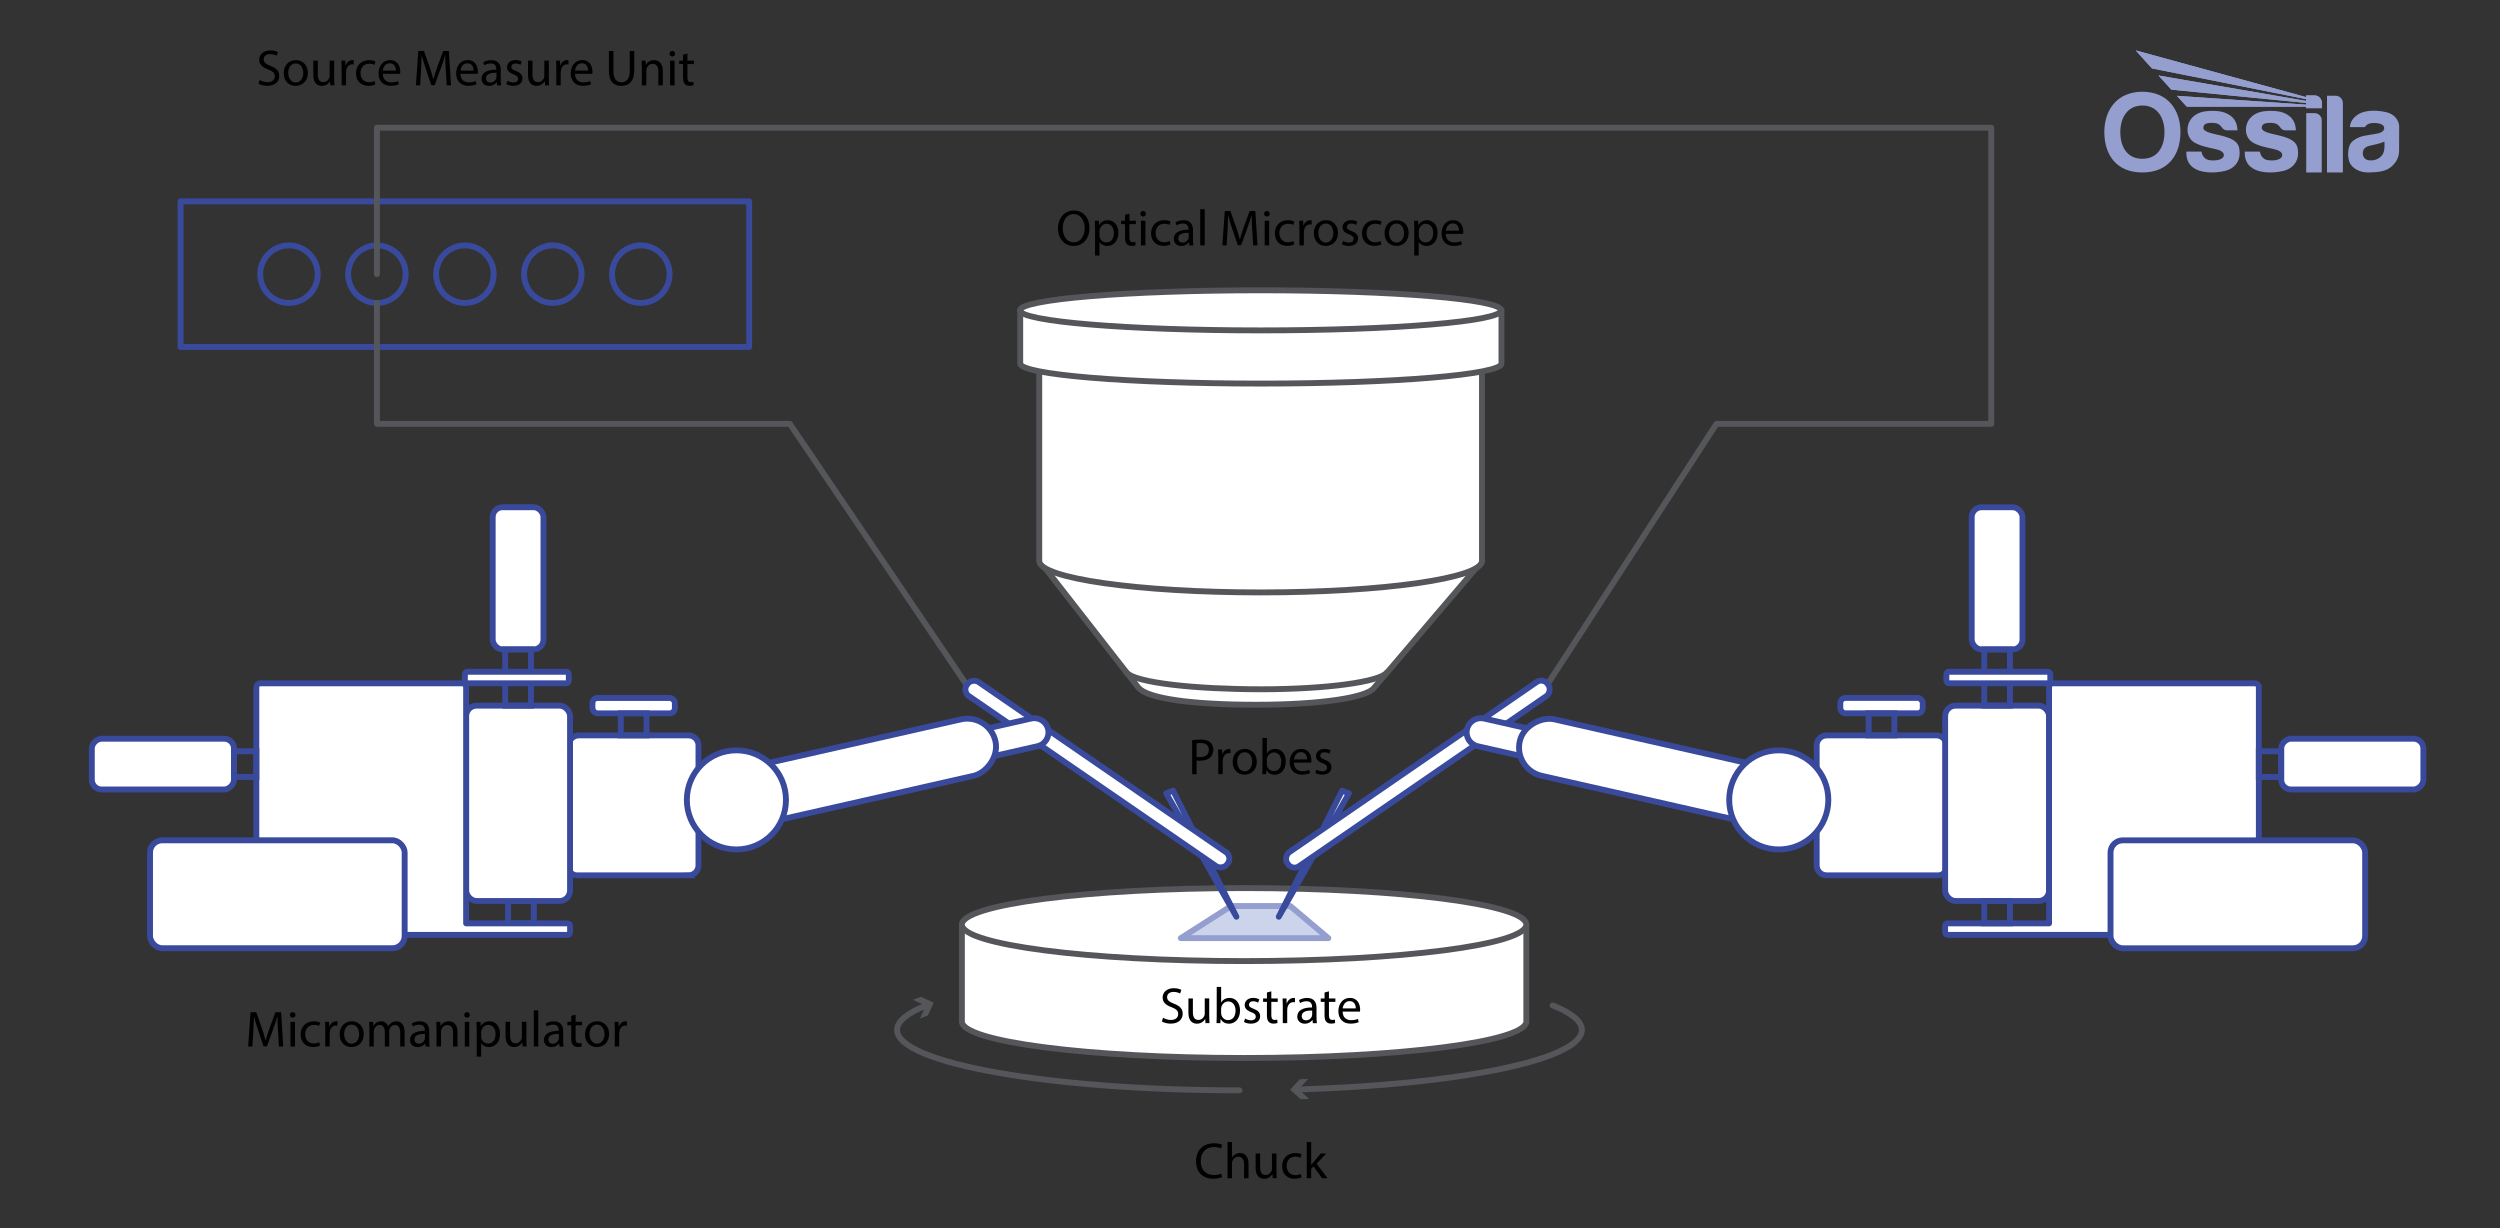 <?xml version="1.0" encoding="UTF-8"?>
<svg id="Layer_1" data-name="Layer 1" xmlns="http://www.w3.org/2000/svg" width="848" height="416.67" xmlns:xlink="http://www.w3.org/1999/xlink" viewBox="0 0 848 416.67">
  <rect x="0" y="0" width="848" height="416.67" fill="#333333" stroke="none"/>
  <defs>
    <style>
      .cls-1 {
        fill: #54565a;
      }

      .cls-2, .cls-3, .cls-4, .cls-5, .cls-6, .cls-7, .cls-8, .cls-9 {
        stroke-width: 2px;
      }

      .cls-2, .cls-3, .cls-4, .cls-6, .cls-8 {
        stroke-linecap: round;
        stroke-linejoin: round;
      }

      .cls-2, .cls-3, .cls-5, .cls-9 {
        stroke: #39499c;
      }

      .cls-2, .cls-4, .cls-5, .cls-7 {
        fill: #fff;
      }

      .cls-10, .cls-3, .cls-6, .cls-9 {
        fill: none;
      }

      .cls-4, .cls-6, .cls-7 {
        stroke: #54565a;
      }

      .cls-11 {
        clip-path: url(#clippath-1);
      }

      .cls-5, .cls-7, .cls-9 {
        stroke-miterlimit: 10;
      }

      .cls-12 {
        fill: #949fd0;
      }

      .cls-13 {
        clip-path: url(#clippath-3);
      }

      .cls-8 {
        fill: #ccd4ec;
        stroke: #949fd0;
      }

      .cls-14 {
        clip-path: url(#clippath-2);
      }

      .cls-15 {
        clip-path: url(#clippath);
      }
    </style>
    <clipPath id="clippath">
      <rect class="cls-10" x="713.79" y="17.09" width="100" height="41.42"/>
    </clipPath>
    <clipPath id="clippath-1">
      <rect class="cls-10" x="713.79" y="17.09" width="100" height="41.42"/>
    </clipPath>
    <clipPath id="clippath-2">
      <path class="cls-10" d="M724.41,17.09l5.53,6.12,52.26,10.41v.6l-50.05-8.61,4.36,4.8,45.69,4.5v.59c-14.65-1.01-29.15-1.99-43.79-3l3.34,3.68c13.52,0,26.92,0,40.44,0v.51h5.38v-1.79c0-1.39-1.11-2.53-2.47-2.53h-2.91v.56l-57.79-15.84Z"/>
    </clipPath>
    <clipPath id="clippath-3">
      <rect class="cls-10" x="713.79" y="17.09" width="100" height="41.42"/>
    </clipPath>
  </defs>
  <g id="blue_watermark" data-name="blue watermark">
    <g class="cls-15">
      <g class="cls-11">
        <path class="cls-12" d="M808.8,50.06c0,.67-.19,2.26-1.42,3.25-1.23.98-2.6,1.23-3.94,1.05-1.33-.17-2.02-1.36-1.98-2.43.04-1.06.5-1.99,2.13-2.44,1.63-.44,3.51-.67,5.22-1.46v2.02ZM809.3,38.03c-3.99-.91-7.2-.39-8.8.43-1.61.81-3.27,2.3-3.42,4.67h5.11s.57-1.37,2.75-1.41c2.18-.04,3.52.47,3.75,1.44.23.97-.58,1.72-1.92,2.05-1.33.33-3.46.56-4.95.87-1.49.31-4.18,1.43-4.84,3.23-.66,1.8-.68,4.24.06,5.9.74,1.67,3.19,3.39,6.44,3.29,3.25-.1,5.86-.31,7.78-2.05,1.92-1.74,2.52-3.56,2.52-5.44s.02-7.6.02-8.24-.5-3.83-4.49-4.74"/>
        <path class="cls-12" d="M729.95,23.21l52.26,10.41v.6l-50.05-8.61,4.36,4.8,45.69,4.5v.59c-14.65-1.01-29.14-1.99-43.79-3l3.35,3.68c13.52,0,26.92,0,40.44,0v.51h5.38v-1.79c0-1.39-1.11-2.53-2.47-2.53h-2.91v.56l-57.79-15.84,5.53,6.12Z"/>
      </g>
      <g class="cls-14">
        <rect class="cls-12" x="724.41" y="17.09" width="63.17" height="19.6"/>
      </g>
      <g class="cls-13">
        <path class="cls-12" d="M792.23,32.47h-2.91v26.04h5.38v-23.57c0-1.36-1.11-2.47-2.47-2.47"/>
        <path class="cls-12" d="M785.11,38.37h-2.84v20.14h5.26v-17.72c0-1.33-1.09-2.42-2.42-2.42"/>
        <path class="cls-12" d="M777.22,47.46c-1.82-1.1-4.06-1.45-6.73-2.11s-3.31-1.34-3.32-1.98c0-.64.37-1.3,1.13-1.49.76-.2,1.99-.35,3.27-.06,1.28.29,1.94,1.53,2.26,1.84.31.31.88.54,1.27.54h3.68c-.13-2.19-.81-3.8-2.4-4.96-1.59-1.16-3.54-1.82-7.53-1.59-3.99.23-6.11,2.28-6.79,4.62-.68,2.34.04,4.74,1.92,5.96,1.88,1.22,4.99,1.84,6.89,2.24,1.9.41,3.37,1,3.27,2.26-.1,1.27-2.23,1.93-4.78,1.61-2.54-.32-2.8-2.93-2.8-2.93h-5.13c-.17,3.35,1.43,5.17,3.5,6.13,2.07.97,5.61,1.32,9.37.48,3.75-.83,5.18-3.5,5.2-5.86.02-2.36-.46-3.62-2.28-4.72"/>
        <path class="cls-12" d="M757.41,47.46c-1.82-1.1-4.06-1.45-6.73-2.11s-3.31-1.34-3.32-1.98c0-.64.37-1.3,1.13-1.49.76-.2,1.99-.35,3.27-.06,1.28.29,1.94,1.53,2.26,1.84.31.31.88.54,1.27.54h3.68c-.13-2.19-.81-3.8-2.4-4.96-1.59-1.16-3.54-1.82-7.53-1.59-3.99.23-6.11,2.28-6.79,4.62-.68,2.34.04,4.74,1.92,5.96,1.88,1.22,4.99,1.84,6.89,2.24,1.9.41,3.37,1,3.27,2.26-.1,1.27-2.23,1.93-4.78,1.61-2.54-.32-2.8-2.93-2.8-2.93h-5.13c-.17,3.35,1.43,5.17,3.5,6.13,2.07.97,5.61,1.32,9.36.48,3.75-.83,5.19-3.5,5.2-5.86.02-2.36-.46-3.62-2.28-4.72"/>
        <path class="cls-12" d="M726.69,53.86c-5.19,0-7.48-4.06-7.48-9.05s2.52-9.02,7.49-9.02,7.49,4.04,7.49,9.02-2.31,9.05-7.5,9.05M726.7,31.12c-8.56,0-12.91,6.12-12.91,13.67s3.94,13.71,12.89,13.71,12.93-6.16,12.93-13.71-4.35-13.67-12.91-13.67"/>
      </g>
    </g>
  </g>
  <rect class="cls-3" x="61.25" y="68.3" width="192.88" height="49.39"/>
  <g>
    <circle class="cls-3" cx="98.02" cy="93" r="9.76"/>
    <circle class="cls-3" cx="127.85" cy="93" r="9.76"/>
    <circle class="cls-3" cx="217.36" cy="93" r="9.76"/>
    <circle class="cls-3" cx="187.52" cy="93" r="9.76"/>
    <circle class="cls-3" cx="157.69" cy="93" r="9.76"/>
  </g>
  <polyline class="cls-6" points="327.94 232.38 267.93 143.78 127.85 143.78 127.85 102.76"/>
  <path class="cls-4" d="M481.65,313.62h-155.38v32.87c0,6.84,42.86,12.38,95.73,12.38s95.73-5.54,95.73-12.38v-32.87h-36.09Z"/>
  <ellipse class="cls-7" cx="422" cy="313.62" rx="95.73" ry="12.38"/>
  <polygon class="cls-8" points="400.54 318.22 417.58 307.33 437.67 307.33 450.57 318.22 400.54 318.22"/>
  <rect class="cls-9" x="172.34" y="305.62" width="8.73" height="7.58" transform="translate(353.41 618.81) rotate(-180)"/>
  <g>
    <polygon class="cls-2" points="397.91 268.19 419.39 310.96 395.58 269.1 397.91 268.19"/>
    <rect class="cls-5" x="369.34" y="208.97" width="5.79" height="107.22" rx="2.68" ry="2.68" transform="translate(799.52 104.68) rotate(124.52)"/>
    <path class="cls-5" d="M196.31,249.45h37.88c1.51,0,2.74,1.23,2.74,2.74v41.35c0,1.86-1.51,3.37-3.37,3.37h-37.25c-1.86,0-3.37-1.51-3.37-3.37v-40.72c0-1.86,1.51-3.37,3.37-3.37Z" transform="translate(429.87 546.36) rotate(-180)"/>
    <g>
      <path class="cls-5" d="M339.71,238.56h9.65v17.75c0,2.66-2.16,4.82-4.82,4.82h0c-2.66,0-4.82-2.16-4.82-4.82v-17.75h0Z" transform="translate(177.02 641.09) rotate(-102.77)"/>
      <g>
        <rect class="cls-5" x="278.54" y="212.04" width="19.63" height="101.09" rx="9.81" ry="9.81" transform="translate(96.01 601.85) rotate(-102.77)"/>
        <circle class="cls-5" cx="249.79" cy="271.32" r="16.81"/>
      </g>
    </g>
    <rect class="cls-5" x="200.95" y="236.74" width="27.97" height="5.21" rx="1.75" ry="1.75" transform="translate(429.87 478.7) rotate(-180)"/>
    <rect class="cls-9" x="210.57" y="241.96" width="8.73" height="7.49" transform="translate(429.87 491.41) rotate(-180)"/>
    <rect class="cls-5" x="158.11" y="239.35" width="35.25" height="66.27" rx="3.56" ry="3.56" transform="translate(351.47 544.97) rotate(-180)"/>
    <rect class="cls-5" x="167.12" y="172.06" width="17.23" height="48.23" rx="3.34" ry="3.34" transform="translate(351.47 392.34) rotate(180)"/>
    <rect class="cls-9" x="171.37" y="220.28" width="8.73" height="19.07" transform="translate(351.47 459.63) rotate(-180)"/>
    <rect class="cls-5" x="157.69" y="227.86" width="35.25" height="3.91" rx=".87" ry=".87" transform="translate(350.63 459.63) rotate(-180)"/>
    <path class="cls-2" d="M88.3,231.77h68.46c.74,0,1.35.61,1.35,1.35v80.08s34.39,0,34.39,0c.48,0,.87.39.87.87v2.18c0,.48-.39.87-.87.87h-34.39s-69.81,0-69.81,0c-.74,0-1.35-.61-1.35-1.35v-82.64c0-.74.61-1.35,1.35-1.35Z"/>
    <rect class="cls-5" x="50.89" y="285.04" width="86.37" height="36.61" rx="4.15" ry="4.15" transform="translate(188.15 606.68) rotate(-180)"/>
    <rect class="cls-5" x="46.63" y="235.07" width="17.23" height="48.23" rx="3.34" ry="3.34" transform="translate(314.44 203.94) rotate(90)"/>
    <rect class="cls-9" x="78.79" y="255.4" width="8.73" height="7.58" transform="translate(342.35 176.03) rotate(90)"/>
  </g>
  <g>
    <path d="M369.53,77.29c0,4.01-2.44,6.14-5.41,6.14s-5.24-2.39-5.24-5.91c0-3.7,2.3-6.12,5.41-6.12s5.24,2.44,5.24,5.9ZM360.48,77.48c0,2.49,1.35,4.72,3.72,4.72s3.73-2.2,3.73-4.84c0-2.32-1.21-4.74-3.72-4.74s-3.73,2.3-3.73,4.86Z"/>
    <path d="M371.43,77.6c0-1.07-.04-1.94-.07-2.73h1.37l.07,1.44h.04c.62-1.02,1.61-1.62,2.97-1.62,2.02,0,3.54,1.71,3.54,4.25,0,3.01-1.83,4.49-3.8,4.49-1.11,0-2.07-.48-2.58-1.31h-.03v4.55h-1.5v-9.06ZM372.94,79.83c0,.22.03.43.07.62.28,1.05,1.19,1.78,2.28,1.78,1.61,0,2.54-1.31,2.54-3.23,0-1.68-.88-3.11-2.49-3.11-1.04,0-2,.74-2.3,1.88-.05.19-.1.41-.1.62v1.43Z"/>
    <path d="M383.1,72.47v2.4h2.18v1.16h-2.18v4.51c0,1.04.29,1.62,1.14,1.62.4,0,.69-.05.88-.1l.07,1.14c-.29.12-.76.21-1.35.21-.71,0-1.28-.22-1.64-.64-.43-.45-.59-1.19-.59-2.18v-4.56h-1.3v-1.16h1.3v-2l1.49-.4Z"/>
    <path d="M388.69,72.52c.02.52-.36.93-.97.93-.54,0-.92-.42-.92-.93s.4-.95.95-.95.93.42.93.95ZM387,83.24v-8.37h1.52v8.37h-1.52Z"/>
    <path d="M397.01,82.92c-.4.21-1.28.48-2.4.48-2.52,0-4.17-1.71-4.17-4.27s1.76-4.44,4.5-4.44c.9,0,1.69.23,2.11.43l-.35,1.18c-.36-.21-.93-.4-1.76-.4-1.92,0-2.96,1.42-2.96,3.16,0,1.94,1.25,3.13,2.9,3.13.86,0,1.44-.23,1.87-.42l.26,1.14Z"/>
    <path d="M403.42,83.24l-.12-1.05h-.05c-.47.66-1.37,1.24-2.56,1.24-1.69,0-2.56-1.19-2.56-2.4,0-2.02,1.8-3.13,5.03-3.11v-.17c0-.69-.19-1.94-1.9-1.94-.78,0-1.59.24-2.18.62l-.35-1c.69-.45,1.69-.74,2.75-.74,2.56,0,3.18,1.75,3.18,3.42v3.13c0,.73.04,1.44.14,2.01h-1.38ZM403.2,78.97c-1.66-.03-3.54.26-3.54,1.88,0,.99.66,1.45,1.44,1.45,1.09,0,1.78-.69,2.02-1.4.05-.16.09-.33.09-.48v-1.45Z"/>
    <path d="M407.12,70.96h1.52v12.27h-1.52v-12.27Z"/>
    <path d="M424.74,78.12c-.09-1.62-.19-3.58-.17-5.03h-.05c-.4,1.37-.88,2.82-1.47,4.43l-2.06,5.65h-1.14l-1.88-5.55c-.55-1.64-1.02-3.15-1.35-4.53h-.03c-.04,1.45-.12,3.41-.22,5.15l-.31,5h-1.43l.81-11.65h1.92l1.99,5.64c.48,1.43.88,2.71,1.18,3.92h.05c.29-1.18.71-2.46,1.23-3.92l2.08-5.64h1.92l.73,11.65h-1.47l-.29-5.12Z"/>
    <path d="M430.67,72.52c.02.52-.36.93-.97.93-.54,0-.92-.42-.92-.93s.4-.95.95-.95.93.42.93.95ZM428.98,83.24v-8.37h1.52v8.37h-1.52Z"/>
    <path d="M438.99,82.92c-.4.21-1.28.48-2.4.48-2.52,0-4.17-1.71-4.17-4.27s1.76-4.44,4.5-4.44c.9,0,1.69.23,2.11.43l-.35,1.18c-.36-.21-.93-.4-1.76-.4-1.92,0-2.96,1.42-2.96,3.16,0,1.94,1.25,3.13,2.9,3.13.86,0,1.44-.23,1.87-.42l.26,1.14Z"/>
    <path d="M440.77,77.48c0-.99-.02-1.83-.07-2.61h1.33l.05,1.64h.07c.38-1.12,1.3-1.83,2.32-1.83.17,0,.29.02.43.05v1.43c-.16-.03-.31-.05-.52-.05-1.07,0-1.83.81-2.04,1.95-.04.21-.07.45-.07.71v4.46h-1.5v-5.76Z"/>
    <path d="M453.83,78.98c0,3.09-2.14,4.44-4.17,4.44-2.26,0-4.01-1.66-4.01-4.3,0-2.8,1.83-4.44,4.15-4.44s4.03,1.75,4.03,4.3ZM447.19,79.07c0,1.83,1.05,3.22,2.54,3.22s2.54-1.37,2.54-3.25c0-1.42-.71-3.22-2.51-3.22s-2.58,1.66-2.58,3.25Z"/>
    <path d="M455.54,81.68c.45.29,1.25.61,2,.61,1.11,0,1.63-.55,1.63-1.25s-.43-1.12-1.56-1.54c-1.5-.54-2.21-1.37-2.21-2.37,0-1.35,1.09-2.46,2.89-2.46.85,0,1.59.24,2.06.52l-.38,1.11c-.33-.21-.93-.48-1.71-.48-.9,0-1.4.52-1.4,1.14,0,.69.5,1,1.59,1.42,1.45.55,2.2,1.28,2.2,2.52,0,1.47-1.14,2.51-3.13,2.51-.92,0-1.76-.22-2.35-.57l.38-1.16Z"/>
    <path d="M468.56,82.92c-.4.21-1.28.48-2.4.48-2.52,0-4.17-1.71-4.17-4.27s1.76-4.44,4.5-4.44c.9,0,1.69.23,2.11.43l-.35,1.18c-.36-.21-.93-.4-1.76-.4-1.92,0-2.96,1.42-2.96,3.16,0,1.94,1.25,3.13,2.9,3.13.87,0,1.44-.23,1.87-.42l.26,1.14Z"/>
    <path d="M477.81,78.98c0,3.09-2.14,4.44-4.17,4.44-2.26,0-4.01-1.66-4.01-4.3,0-2.8,1.83-4.44,4.15-4.44s4.03,1.75,4.03,4.3ZM471.17,79.07c0,1.83,1.05,3.22,2.54,3.22s2.54-1.37,2.54-3.25c0-1.42-.71-3.22-2.51-3.22s-2.58,1.66-2.58,3.25Z"/>
    <path d="M479.73,77.6c0-1.07-.03-1.94-.07-2.73h1.37l.07,1.44h.03c.62-1.02,1.61-1.62,2.97-1.62,2.02,0,3.54,1.71,3.54,4.25,0,3.01-1.83,4.49-3.8,4.49-1.11,0-2.08-.48-2.58-1.31h-.04v4.55h-1.5v-9.06ZM481.24,79.83c0,.22.04.43.07.62.28,1.05,1.19,1.78,2.28,1.78,1.61,0,2.54-1.31,2.54-3.23,0-1.68-.88-3.11-2.49-3.11-1.04,0-2,.74-2.3,1.88-.05.19-.1.41-.1.62v1.43Z"/>
    <path d="M490.42,79.33c.03,2.06,1.35,2.9,2.87,2.9,1.09,0,1.75-.19,2.32-.43l.26,1.09c-.54.24-1.45.52-2.78.52-2.58,0-4.11-1.69-4.11-4.22s1.49-4.51,3.92-4.51c2.73,0,3.46,2.4,3.46,3.94,0,.31-.03.55-.05.71h-5.88ZM494.88,78.24c.02-.97-.4-2.47-2.11-2.47-1.54,0-2.21,1.42-2.33,2.47h4.44Z"/>
  </g>
  <g>
    <path d="M94.29,349.86c-.09-1.62-.19-3.58-.17-5.03h-.05c-.4,1.37-.88,2.82-1.47,4.43l-2.06,5.65h-1.14l-1.88-5.55c-.55-1.64-1.02-3.15-1.35-4.53h-.03c-.03,1.45-.12,3.41-.22,5.15l-.31,5h-1.43l.81-11.65h1.92l1.99,5.64c.48,1.44.88,2.71,1.18,3.92h.05c.29-1.18.71-2.46,1.23-3.92l2.07-5.64h1.92l.73,11.65h-1.47l-.29-5.12Z"/>
    <path d="M100.23,344.26c.02.52-.36.93-.97.93-.54,0-.92-.42-.92-.93s.4-.95.95-.95.93.42.93.95ZM98.53,354.98v-8.37h1.52v8.37h-1.52Z"/>
    <path d="M108.54,354.66c-.4.21-1.28.48-2.4.48-2.52,0-4.17-1.71-4.17-4.27s1.76-4.44,4.5-4.44c.9,0,1.69.22,2.11.43l-.35,1.18c-.36-.21-.93-.4-1.76-.4-1.92,0-2.96,1.42-2.96,3.16,0,1.94,1.24,3.13,2.9,3.13.86,0,1.44-.22,1.87-.42l.26,1.14Z"/>
    <path d="M110.33,349.22c0-.99-.02-1.83-.07-2.61h1.33l.05,1.64h.07c.38-1.12,1.3-1.83,2.32-1.83.17,0,.29.02.43.05v1.43c-.16-.03-.31-.05-.52-.05-1.07,0-1.83.81-2.04,1.95-.03.21-.07.45-.07.71v4.46h-1.5v-5.76Z"/>
    <path d="M123.38,350.72c0,3.09-2.14,4.44-4.17,4.44-2.27,0-4.01-1.66-4.01-4.3,0-2.8,1.83-4.44,4.15-4.44s4.03,1.75,4.03,4.3ZM116.74,350.81c0,1.83,1.05,3.21,2.54,3.21s2.54-1.37,2.54-3.25c0-1.42-.71-3.22-2.51-3.22s-2.58,1.66-2.58,3.25Z"/>
    <path d="M125.3,348.87c0-.86-.02-1.57-.07-2.26h1.33l.07,1.35h.05c.47-.8,1.24-1.54,2.63-1.54,1.14,0,2.01.69,2.37,1.68h.03c.26-.47.59-.83.93-1.09.5-.38,1.05-.59,1.85-.59,1.11,0,2.75.73,2.75,3.63v4.93h-1.49v-4.74c0-1.61-.59-2.58-1.81-2.58-.86,0-1.54.64-1.8,1.38-.07.21-.12.48-.12.76v5.17h-1.49v-5.01c0-1.33-.59-2.3-1.75-2.3-.95,0-1.64.76-1.88,1.52-.09.23-.12.48-.12.74v5.05h-1.49v-6.1Z"/>
    <path d="M144.36,354.98l-.12-1.05h-.05c-.47.66-1.37,1.25-2.56,1.25-1.69,0-2.56-1.19-2.56-2.4,0-2.02,1.8-3.13,5.03-3.11v-.17c0-.69-.19-1.94-1.9-1.94-.78,0-1.59.24-2.18.62l-.35-1c.69-.45,1.69-.74,2.75-.74,2.56,0,3.18,1.75,3.18,3.42v3.13c0,.73.03,1.44.14,2.01h-1.38ZM144.13,350.7c-1.66-.03-3.54.26-3.54,1.88,0,.99.66,1.45,1.44,1.45,1.09,0,1.78-.69,2.02-1.4.05-.16.09-.33.09-.48v-1.45Z"/>
    <path d="M148.06,348.87c0-.86-.02-1.57-.07-2.26h1.35l.09,1.38h.03c.41-.79,1.38-1.57,2.77-1.57,1.16,0,2.96.69,2.96,3.56v5h-1.52v-4.82c0-1.35-.5-2.47-1.94-2.47-1,0-1.78.71-2.04,1.56-.07.19-.1.45-.1.71v5.03h-1.52v-6.1Z"/>
    <path d="M159.35,344.26c.02.52-.36.93-.97.93-.54,0-.92-.42-.92-.93s.4-.95.95-.95.93.42.93.95ZM157.66,354.98v-8.37h1.52v8.37h-1.52Z"/>
    <path d="M161.7,349.34c0-1.07-.03-1.94-.07-2.73h1.37l.07,1.43h.03c.62-1.02,1.61-1.62,2.97-1.62,2.02,0,3.54,1.71,3.54,4.25,0,3.01-1.83,4.5-3.8,4.5-1.11,0-2.07-.48-2.58-1.31h-.03v4.55h-1.5v-9.06ZM163.21,351.57c0,.23.03.43.07.62.28,1.05,1.19,1.78,2.28,1.78,1.61,0,2.54-1.31,2.54-3.23,0-1.68-.88-3.11-2.49-3.11-1.04,0-2.01.74-2.3,1.88-.05.19-.1.42-.1.62v1.43Z"/>
    <path d="M178.55,352.69c0,.86.02,1.62.07,2.28h-1.35l-.09-1.37h-.03c-.4.67-1.28,1.56-2.77,1.56-1.31,0-2.89-.73-2.89-3.67v-4.89h1.52v4.63c0,1.59.48,2.66,1.87,2.66,1.02,0,1.73-.71,2.01-1.38.09-.22.14-.5.14-.78v-5.13h1.52v6.08Z"/>
    <path d="M181.07,342.7h1.52v12.27h-1.52v-12.27Z"/>
    <path d="M189.79,354.98l-.12-1.05h-.05c-.47.66-1.37,1.25-2.56,1.25-1.69,0-2.56-1.19-2.56-2.4,0-2.02,1.8-3.13,5.03-3.11v-.17c0-.69-.19-1.94-1.9-1.94-.78,0-1.59.24-2.18.62l-.35-1c.69-.45,1.69-.74,2.75-.74,2.56,0,3.18,1.75,3.18,3.42v3.13c0,.73.03,1.44.14,2.01h-1.38ZM189.56,350.7c-1.66-.03-3.54.26-3.54,1.88,0,.99.66,1.45,1.44,1.45,1.09,0,1.78-.69,2.02-1.4.05-.16.09-.33.09-.48v-1.45Z"/>
    <path d="M195.25,344.2v2.4h2.18v1.16h-2.18v4.51c0,1.04.29,1.62,1.14,1.62.4,0,.69-.05.88-.1l.07,1.14c-.29.12-.76.21-1.35.21-.71,0-1.28-.22-1.64-.64-.43-.45-.59-1.19-.59-2.18v-4.56h-1.3v-1.16h1.3v-2.01l1.49-.4Z"/>
    <path d="M206.61,350.72c0,3.09-2.14,4.44-4.17,4.44-2.27,0-4.01-1.66-4.01-4.3,0-2.8,1.83-4.44,4.15-4.44s4.03,1.75,4.03,4.3ZM199.97,350.81c0,1.83,1.05,3.21,2.54,3.21s2.54-1.37,2.54-3.25c0-1.42-.71-3.22-2.51-3.22s-2.58,1.66-2.58,3.25Z"/>
    <path d="M208.53,349.22c0-.99-.02-1.83-.07-2.61h1.33l.05,1.64h.07c.38-1.12,1.3-1.83,2.32-1.83.17,0,.29.02.43.05v1.43c-.16-.03-.31-.05-.52-.05-1.07,0-1.83.81-2.04,1.95-.03.21-.07.45-.07.71v4.46h-1.5v-5.76Z"/>
  </g>
  <g>
    <path d="M404.37,251.07c.73-.12,1.68-.22,2.89-.22,1.49,0,2.58.35,3.27.97.64.55,1.02,1.4,1.02,2.44s-.31,1.88-.9,2.49c-.79.85-2.09,1.28-3.56,1.28-.45,0-.87-.02-1.21-.1v4.67h-1.5v-11.51ZM405.87,256.69c.33.09.74.12,1.25.12,1.82,0,2.92-.88,2.92-2.49s-1.09-2.28-2.75-2.28c-.66,0-1.16.05-1.42.12v4.53Z"/>
    <path d="M413.24,256.83c0-.99-.02-1.83-.07-2.61h1.33l.05,1.64h.07c.38-1.12,1.3-1.83,2.32-1.83.17,0,.29.02.43.05v1.43c-.16-.03-.31-.05-.52-.05-1.07,0-1.83.81-2.04,1.95-.04.21-.07.45-.07.71v4.46h-1.5v-5.76Z"/>
    <path d="M426.3,258.33c0,3.09-2.14,4.44-4.17,4.44-2.27,0-4.01-1.66-4.01-4.3,0-2.8,1.83-4.44,4.15-4.44s4.03,1.75,4.03,4.3ZM419.66,258.42c0,1.83,1.05,3.21,2.54,3.21s2.54-1.37,2.54-3.25c0-1.42-.71-3.22-2.51-3.22s-2.58,1.66-2.58,3.25Z"/>
    <path d="M428.15,262.58c.03-.57.07-1.42.07-2.16v-10.11h1.5v5.26h.03c.54-.93,1.5-1.54,2.85-1.54,2.08,0,3.54,1.73,3.53,4.27,0,2.99-1.88,4.48-3.75,4.48-1.21,0-2.18-.47-2.8-1.57h-.05l-.07,1.38h-1.31ZM429.72,259.23c0,.19.03.38.07.55.29,1.05,1.17,1.78,2.28,1.78,1.59,0,2.54-1.3,2.54-3.22,0-1.68-.86-3.11-2.49-3.11-1.04,0-2,.71-2.32,1.87-.03.17-.09.38-.09.62v1.5Z"/>
    <path d="M438.9,258.68c.03,2.06,1.35,2.9,2.87,2.9,1.09,0,1.75-.19,2.32-.43l.26,1.09c-.54.24-1.45.52-2.78.52-2.58,0-4.12-1.69-4.12-4.22s1.49-4.51,3.92-4.51c2.73,0,3.46,2.4,3.46,3.94,0,.31-.03.55-.05.71h-5.88ZM443.36,257.59c.02-.97-.4-2.47-2.11-2.47-1.54,0-2.21,1.42-2.33,2.47h4.44Z"/>
    <path d="M446.51,261.03c.45.29,1.25.6,2,.6,1.11,0,1.63-.55,1.63-1.24,0-.73-.43-1.12-1.56-1.54-1.5-.54-2.21-1.37-2.21-2.37,0-1.35,1.09-2.46,2.89-2.46.85,0,1.59.24,2.06.52l-.38,1.11c-.33-.21-.93-.48-1.71-.48-.9,0-1.4.52-1.4,1.14,0,.69.5,1,1.59,1.42,1.45.55,2.2,1.28,2.2,2.52,0,1.47-1.14,2.51-3.13,2.51-.92,0-1.76-.22-2.35-.57l.38-1.16Z"/>
  </g>
  <path class="cls-4" d="M440.87,183.81l-88.27,6.45,33.65,43.11c3.22,3.55,17.86,5.68,39.89,5.68s37.51-2.5,39.89-5.68l36.74-43.11-61.9-6.45Z"/>
  <g>
    <path d="M414.54,399.27c-.55.28-1.66.55-3.08.55-3.29,0-5.76-2.07-5.76-5.9s2.47-6.12,6.08-6.12c1.45,0,2.37.31,2.77.52l-.36,1.23c-.57-.28-1.38-.48-2.35-.48-2.73,0-4.55,1.75-4.55,4.81,0,2.85,1.64,4.69,4.48,4.69.92,0,1.85-.19,2.46-.48l.31,1.19Z"/>
    <path d="M416.38,387.38h1.52v5.22h.03c.24-.43.62-.81,1.09-1.07.45-.26.99-.43,1.56-.43,1.12,0,2.92.69,2.92,3.58v4.98h-1.52v-4.81c0-1.35-.5-2.49-1.94-2.49-.99,0-1.76.69-2.04,1.52-.09.21-.1.43-.1.73v5.05h-1.52v-12.27Z"/>
    <path d="M432.98,397.37c0,.86.02,1.62.07,2.28h-1.35l-.09-1.37h-.04c-.4.67-1.28,1.56-2.77,1.56-1.31,0-2.89-.73-2.89-3.67v-4.89h1.52v4.63c0,1.59.48,2.66,1.87,2.66,1.02,0,1.73-.71,2.01-1.38.09-.22.14-.5.14-.78v-5.13h1.52v6.08Z"/>
    <path d="M441.47,399.34c-.4.21-1.28.48-2.4.48-2.52,0-4.17-1.71-4.17-4.27s1.76-4.44,4.5-4.44c.9,0,1.69.22,2.11.43l-.35,1.18c-.36-.21-.93-.4-1.76-.4-1.92,0-2.96,1.42-2.96,3.16,0,1.94,1.24,3.13,2.9,3.13.86,0,1.43-.22,1.87-.42l.26,1.14Z"/>
    <path d="M444.76,395.12h.04c.21-.29.5-.66.74-.95l2.46-2.89h1.83l-3.23,3.44,3.68,4.93h-1.85l-2.89-4.01-.78.86v3.15h-1.5v-12.27h1.5v7.75Z"/>
  </g>
  <g>
    <path d="M88.06,27.11c.67.42,1.66.76,2.7.76,1.54,0,2.44-.81,2.44-1.99,0-1.09-.62-1.71-2.2-2.32-1.9-.67-3.08-1.66-3.08-3.3,0-1.82,1.5-3.16,3.77-3.16,1.19,0,2.06.28,2.58.57l-.42,1.23c-.38-.21-1.16-.55-2.21-.55-1.59,0-2.2.95-2.2,1.75,0,1.09.71,1.62,2.32,2.25,1.97.76,2.97,1.71,2.97,3.42,0,1.8-1.33,3.35-4.08,3.35-1.12,0-2.35-.33-2.97-.74l.38-1.26Z"/>
    <path d="M104.42,24.69c0,3.09-2.14,4.44-4.17,4.44-2.27,0-4.01-1.66-4.01-4.3,0-2.8,1.83-4.44,4.15-4.44s4.03,1.75,4.03,4.3ZM97.78,24.77c0,1.83,1.05,3.21,2.54,3.21s2.54-1.37,2.54-3.25c0-1.42-.71-3.22-2.51-3.22s-2.58,1.66-2.58,3.25Z"/>
    <path d="M113.34,26.66c0,.86.02,1.62.07,2.28h-1.35l-.09-1.37h-.03c-.4.67-1.28,1.56-2.77,1.56-1.31,0-2.89-.73-2.89-3.67v-4.89h1.52v4.63c0,1.59.48,2.66,1.87,2.66,1.02,0,1.73-.71,2.01-1.38.09-.22.14-.5.14-.78v-5.13h1.52v6.08Z"/>
    <path d="M115.87,23.18c0-.99-.02-1.83-.07-2.61h1.33l.05,1.64h.07c.38-1.12,1.3-1.83,2.32-1.83.17,0,.29.02.43.05v1.43c-.16-.03-.31-.05-.52-.05-1.07,0-1.83.81-2.04,1.95-.03.21-.07.45-.07.71v4.46h-1.5v-5.76Z"/>
    <path d="M127.31,28.63c-.4.21-1.28.48-2.4.48-2.52,0-4.17-1.71-4.17-4.27s1.76-4.44,4.5-4.44c.9,0,1.69.22,2.11.43l-.35,1.18c-.36-.21-.93-.4-1.76-.4-1.92,0-2.96,1.42-2.96,3.16,0,1.94,1.24,3.13,2.9,3.13.86,0,1.44-.22,1.87-.42l.26,1.14Z"/>
    <path d="M129.84,25.03c.03,2.06,1.35,2.9,2.87,2.9,1.09,0,1.75-.19,2.32-.43l.26,1.09c-.54.24-1.45.52-2.78.52-2.58,0-4.11-1.69-4.11-4.22s1.49-4.51,3.92-4.51c2.73,0,3.46,2.4,3.46,3.94,0,.31-.03.55-.05.71h-5.88ZM134.3,23.94c.02-.97-.4-2.47-2.11-2.47-1.54,0-2.21,1.42-2.33,2.47h4.44Z"/>
    <path d="M151.19,23.82c-.09-1.62-.19-3.58-.17-5.03h-.05c-.4,1.37-.88,2.82-1.47,4.43l-2.06,5.65h-1.14l-1.88-5.55c-.55-1.64-1.02-3.15-1.35-4.53h-.03c-.03,1.45-.12,3.41-.22,5.15l-.31,5h-1.43l.81-11.65h1.92l1.99,5.64c.48,1.44.88,2.71,1.18,3.92h.05c.29-1.18.71-2.46,1.23-3.92l2.07-5.64h1.92l.73,11.65h-1.47l-.29-5.12Z"/>
    <path d="M156.17,25.03c.03,2.06,1.35,2.9,2.87,2.9,1.09,0,1.75-.19,2.32-.43l.26,1.09c-.54.24-1.45.52-2.78.52-2.58,0-4.11-1.69-4.11-4.22s1.49-4.51,3.92-4.51c2.73,0,3.46,2.4,3.46,3.94,0,.31-.03.55-.05.71h-5.88ZM160.63,23.94c.02-.97-.4-2.47-2.11-2.47-1.54,0-2.21,1.42-2.33,2.47h4.44Z"/>
    <path d="M168.62,28.94l-.12-1.05h-.05c-.47.66-1.37,1.25-2.56,1.25-1.69,0-2.56-1.19-2.56-2.4,0-2.02,1.8-3.13,5.03-3.11v-.17c0-.69-.19-1.94-1.9-1.94-.78,0-1.59.24-2.18.62l-.35-1c.69-.45,1.69-.74,2.75-.74,2.56,0,3.18,1.75,3.18,3.42v3.13c0,.73.04,1.44.14,2.01h-1.38ZM168.4,24.67c-1.66-.03-3.54.26-3.54,1.88,0,.99.66,1.45,1.44,1.45,1.09,0,1.78-.69,2.02-1.4.05-.16.09-.33.09-.48v-1.45Z"/>
    <path d="M172.12,27.38c.45.29,1.25.6,2,.6,1.11,0,1.63-.55,1.63-1.24,0-.73-.43-1.12-1.56-1.54-1.5-.54-2.21-1.37-2.21-2.37,0-1.35,1.09-2.46,2.89-2.46.85,0,1.59.24,2.06.52l-.38,1.11c-.33-.21-.93-.48-1.71-.48-.9,0-1.4.52-1.4,1.14,0,.69.5,1,1.59,1.42,1.45.55,2.2,1.28,2.2,2.52,0,1.47-1.14,2.51-3.13,2.51-.92,0-1.76-.22-2.35-.57l.38-1.16Z"/>
    <path d="M186.17,26.66c0,.86.02,1.62.07,2.28h-1.35l-.09-1.37h-.04c-.4.67-1.28,1.56-2.77,1.56-1.31,0-2.89-.73-2.89-3.67v-4.89h1.52v4.63c0,1.59.48,2.66,1.87,2.66,1.02,0,1.73-.71,2.01-1.38.09-.22.14-.5.14-.78v-5.13h1.52v6.08Z"/>
    <path d="M188.7,23.18c0-.99-.02-1.83-.07-2.61h1.33l.05,1.64h.07c.38-1.12,1.3-1.83,2.32-1.83.17,0,.29.02.43.05v1.43c-.16-.03-.31-.05-.52-.05-1.07,0-1.83.81-2.04,1.95-.03.21-.07.45-.07.71v4.46h-1.5v-5.76Z"/>
    <path d="M195.03,25.03c.03,2.06,1.35,2.9,2.87,2.9,1.09,0,1.75-.19,2.32-.43l.26,1.09c-.54.24-1.45.52-2.78.52-2.58,0-4.11-1.69-4.11-4.22s1.49-4.51,3.92-4.51c2.73,0,3.46,2.4,3.46,3.94,0,.31-.03.55-.05.71h-5.88ZM199.49,23.94c.02-.97-.4-2.47-2.11-2.47-1.54,0-2.21,1.42-2.33,2.47h4.44Z"/>
    <path d="M208.07,17.29v6.9c0,2.61,1.16,3.72,2.71,3.72,1.73,0,2.83-1.14,2.83-3.72v-6.9h1.52v6.79c0,3.58-1.88,5.05-4.41,5.05-2.39,0-4.18-1.37-4.18-4.98v-6.86h1.52Z"/>
    <path d="M217.7,22.84c0-.86-.02-1.57-.07-2.26h1.35l.09,1.38h.03c.42-.79,1.38-1.57,2.77-1.57,1.16,0,2.96.69,2.96,3.56v5h-1.52v-4.82c0-1.35-.5-2.47-1.94-2.47-1,0-1.78.71-2.04,1.56-.07.19-.1.45-.1.71v5.03h-1.52v-6.1Z"/>
    <path d="M228.99,18.22c.02.52-.36.93-.97.93-.54,0-.92-.42-.92-.93s.4-.95.95-.95.93.42.93.95ZM227.3,28.94v-8.37h1.52v8.37h-1.52Z"/>
    <path d="M233.18,18.17v2.4h2.18v1.16h-2.18v4.51c0,1.04.29,1.62,1.14,1.62.4,0,.69-.05.88-.1l.07,1.14c-.29.12-.76.21-1.35.21-.71,0-1.28-.22-1.64-.64-.43-.45-.59-1.19-.59-2.18v-4.56h-1.3v-1.16h1.3v-2.01l1.49-.4Z"/>
  </g>
  <g>
    <path class="cls-6" d="M420.44,369.85c-64.14,0-116.14-9.18-116.14-20.51,0-3.01,3.67-5.87,10.27-8.44"/>
    <polygon class="cls-1" points="312.04 345.48 314.02 341.11 309.65 339.13 312.34 338.12 316.71 340.1 314.73 344.47 312.04 345.48"/>
  </g>
  <g>
    <path class="cls-6" d="M526.67,341.04c6.37,2.54,9.9,5.35,9.9,8.3,0,10.16-41.79,18.59-96.66,20.22"/>
    <polygon class="cls-1" points="443.74 365.97 440.5 369.5 444.03 372.75 441.16 372.87 437.62 369.63 440.87 366.09 443.74 365.97"/>
  </g>
  <g>
    <path d="M394.5,345.21c.67.42,1.66.76,2.7.76,1.54,0,2.44-.81,2.44-1.99,0-1.09-.62-1.71-2.2-2.32-1.9-.67-3.08-1.66-3.08-3.3,0-1.82,1.5-3.16,3.77-3.16,1.19,0,2.06.28,2.58.57l-.42,1.23c-.38-.21-1.16-.55-2.21-.55-1.59,0-2.2.95-2.2,1.75,0,1.09.71,1.62,2.32,2.25,1.97.76,2.97,1.71,2.97,3.42,0,1.8-1.33,3.35-4.08,3.35-1.12,0-2.35-.33-2.97-.74l.38-1.26Z"/>
    <path d="M410.18,344.76c0,.86.02,1.62.07,2.28h-1.35l-.09-1.37h-.04c-.4.67-1.28,1.56-2.77,1.56-1.31,0-2.89-.73-2.89-3.67v-4.89h1.52v4.63c0,1.59.48,2.66,1.87,2.66,1.02,0,1.73-.71,2.01-1.38.09-.22.14-.5.14-.78v-5.13h1.52v6.08Z"/>
    <path d="M412.64,347.04c.03-.57.07-1.42.07-2.16v-10.11h1.5v5.26h.03c.54-.93,1.5-1.54,2.85-1.54,2.08,0,3.54,1.73,3.53,4.27,0,2.99-1.88,4.48-3.75,4.48-1.21,0-2.18-.47-2.8-1.57h-.05l-.07,1.38h-1.31ZM414.21,343.69c0,.19.03.38.07.55.29,1.05,1.17,1.78,2.28,1.78,1.59,0,2.54-1.3,2.54-3.22,0-1.68-.86-3.11-2.49-3.11-1.04,0-2,.71-2.32,1.87-.03.17-.09.38-.09.62v1.5Z"/>
    <path d="M422.34,345.49c.45.29,1.24.6,2,.6,1.11,0,1.62-.55,1.62-1.24,0-.73-.43-1.12-1.56-1.54-1.5-.54-2.21-1.37-2.21-2.37,0-1.35,1.09-2.46,2.89-2.46.85,0,1.59.24,2.06.52l-.38,1.11c-.33-.21-.93-.48-1.71-.48-.9,0-1.4.52-1.4,1.14,0,.69.5,1,1.59,1.42,1.45.55,2.2,1.28,2.2,2.52,0,1.47-1.14,2.51-3.13,2.51-.92,0-1.76-.22-2.35-.57l.38-1.16Z"/>
    <path d="M431.23,336.27v2.4h2.18v1.16h-2.18v4.51c0,1.04.29,1.62,1.14,1.62.4,0,.69-.05.88-.1l.07,1.14c-.29.12-.76.21-1.35.21-.71,0-1.28-.22-1.64-.64-.43-.45-.59-1.19-.59-2.18v-4.56h-1.3v-1.16h1.3v-2.01l1.49-.4Z"/>
    <path d="M435.12,341.29c0-.99-.02-1.83-.07-2.61h1.33l.05,1.64h.07c.38-1.12,1.3-1.83,2.32-1.83.17,0,.29.02.43.05v1.43c-.16-.03-.31-.05-.52-.05-1.07,0-1.83.81-2.04,1.95-.04.21-.07.45-.07.71v4.46h-1.5v-5.76Z"/>
    <path d="M445.32,347.04l-.12-1.05h-.05c-.47.66-1.37,1.25-2.56,1.25-1.69,0-2.56-1.19-2.56-2.4,0-2.02,1.8-3.13,5.03-3.11v-.17c0-.69-.19-1.94-1.9-1.94-.78,0-1.59.24-2.18.62l-.35-1c.69-.45,1.69-.74,2.75-.74,2.56,0,3.18,1.75,3.18,3.42v3.13c0,.73.04,1.44.14,2.01h-1.38ZM445.09,342.77c-1.66-.03-3.54.26-3.54,1.88,0,.99.66,1.45,1.43,1.45,1.09,0,1.78-.69,2.02-1.4.05-.16.09-.33.09-.48v-1.45Z"/>
    <path d="M450.78,336.27v2.4h2.18v1.16h-2.18v4.51c0,1.04.29,1.62,1.14,1.62.4,0,.69-.05.88-.1l.07,1.14c-.29.12-.76.21-1.35.21-.71,0-1.28-.22-1.64-.64-.43-.45-.59-1.19-.59-2.18v-4.56h-1.3v-1.16h1.3v-2.01l1.49-.4Z"/>
    <path d="M455.42,343.14c.03,2.06,1.35,2.9,2.87,2.9,1.09,0,1.75-.19,2.32-.43l.26,1.09c-.54.24-1.45.52-2.78.52-2.58,0-4.11-1.69-4.11-4.22s1.49-4.51,3.92-4.51c2.73,0,3.46,2.4,3.46,3.94,0,.31-.03.55-.05.71h-5.88ZM459.88,342.05c.02-.97-.4-2.47-2.11-2.47-1.54,0-2.21,1.42-2.33,2.47h4.44Z"/>
  </g>
  <path class="cls-4" d="M474.38,114.29h-121.87v75.96c0,5.91,33.62,10.7,75.09,10.7s75.09-4.79,75.09-10.7v-75.96h-28.3Z"/>
  <ellipse class="cls-7" cx="427.6" cy="114.29" rx="75.09" ry="10.7"/>
  <path class="cls-6" d="M382.06,228.12c3.22,3.55,23.73,5.68,45.76,5.68s40.2-2.5,42.59-5.68"/>
  <path class="cls-4" d="M478.54,105.27h-132.48v18.04c0,3.75,36.54,6.8,81.62,6.8s81.62-3.04,81.62-6.8v-18.04h-30.77Z"/>
  <ellipse class="cls-7" cx="427.6" cy="105.27" rx="81.62" ry="6.8"/>
  <polyline class="cls-6" points="524.96 232.03 582.22 143.78 675.43 143.78 675.43 43.33 127.85 43.33 127.85 93"/>
  <g>
    <polygon class="cls-2" points="455.24 268.19 433.76 310.96 457.57 269.1 455.24 268.19"/>
    <rect class="cls-5" x="478.02" y="208.97" width="5.79" height="107.22" rx="2.68" ry="2.68" transform="translate(424.75 -282.46) rotate(55.48)"/>
    <path class="cls-5" d="M619.59,249.45h37.25c1.86,0,3.37,1.51,3.37,3.37v41.35c0,1.51-1.23,2.74-2.74,2.74h-37.88c-1.86,0-3.37-1.51-3.37-3.37v-40.72c0-1.86,1.51-3.37,3.37-3.37Z"/>
    <g>
      <path class="cls-5" d="M508.62,238.56h0c2.66,0,4.82,2.16,4.82,4.82v17.75h-9.65v-17.75c0-2.66,2.16-4.82,4.82-4.82Z" transform="translate(152.52 690.66) rotate(-77.23)"/>
      <g>
        <rect class="cls-5" x="554.98" y="212.04" width="19.63" height="101.09" rx="9.81" ry="9.81" transform="translate(183.87 755.36) rotate(-77.23)"/>
        <circle class="cls-5" cx="603.36" cy="271.32" r="16.81"/>
      </g>
    </g>
    <rect class="cls-5" x="624.23" y="236.74" width="27.97" height="5.21" rx="1.75" ry="1.75"/>
    <rect class="cls-9" x="633.85" y="241.96" width="8.73" height="7.49"/>
    <rect class="cls-5" x="659.79" y="239.35" width="35.25" height="66.27" rx="3.56" ry="3.56"/>
    <rect class="cls-5" x="668.8" y="172.06" width="17.23" height="48.23" rx="3.34" ry="3.34"/>
    <rect class="cls-9" x="673.05" y="220.28" width="8.73" height="19.07"/>
    <rect class="cls-5" x="660.21" y="227.86" width="35.25" height="3.91" rx=".87" ry=".87"/>
    <path class="cls-2" d="M764.85,231.77h-68.46c-.74,0-1.35.61-1.35,1.35v80.08h-34.39c-.48,0-.87.39-.87.87v2.18c0,.48.39.87.87.87h34.39s69.81,0,69.81,0c.74,0,1.35-.61,1.35-1.35v-82.64c0-.74-.61-1.35-1.35-1.35Z"/>
    <rect class="cls-5" x="715.89" y="285.04" width="86.37" height="36.61" rx="4.15" ry="4.15"/>
    <rect class="cls-5" x="789.28" y="235.07" width="17.23" height="48.23" rx="3.34" ry="3.34" transform="translate(1057.08 -538.71) rotate(90)"/>
    <rect class="cls-9" x="765.62" y="255.4" width="8.73" height="7.58" transform="translate(1029.17 -510.8) rotate(90)"/>
  </g>
  <rect class="cls-9" x="673.05" y="305.62" width="8.73" height="7.58" transform="translate(1354.83 618.81) rotate(-180)"/>
</svg>